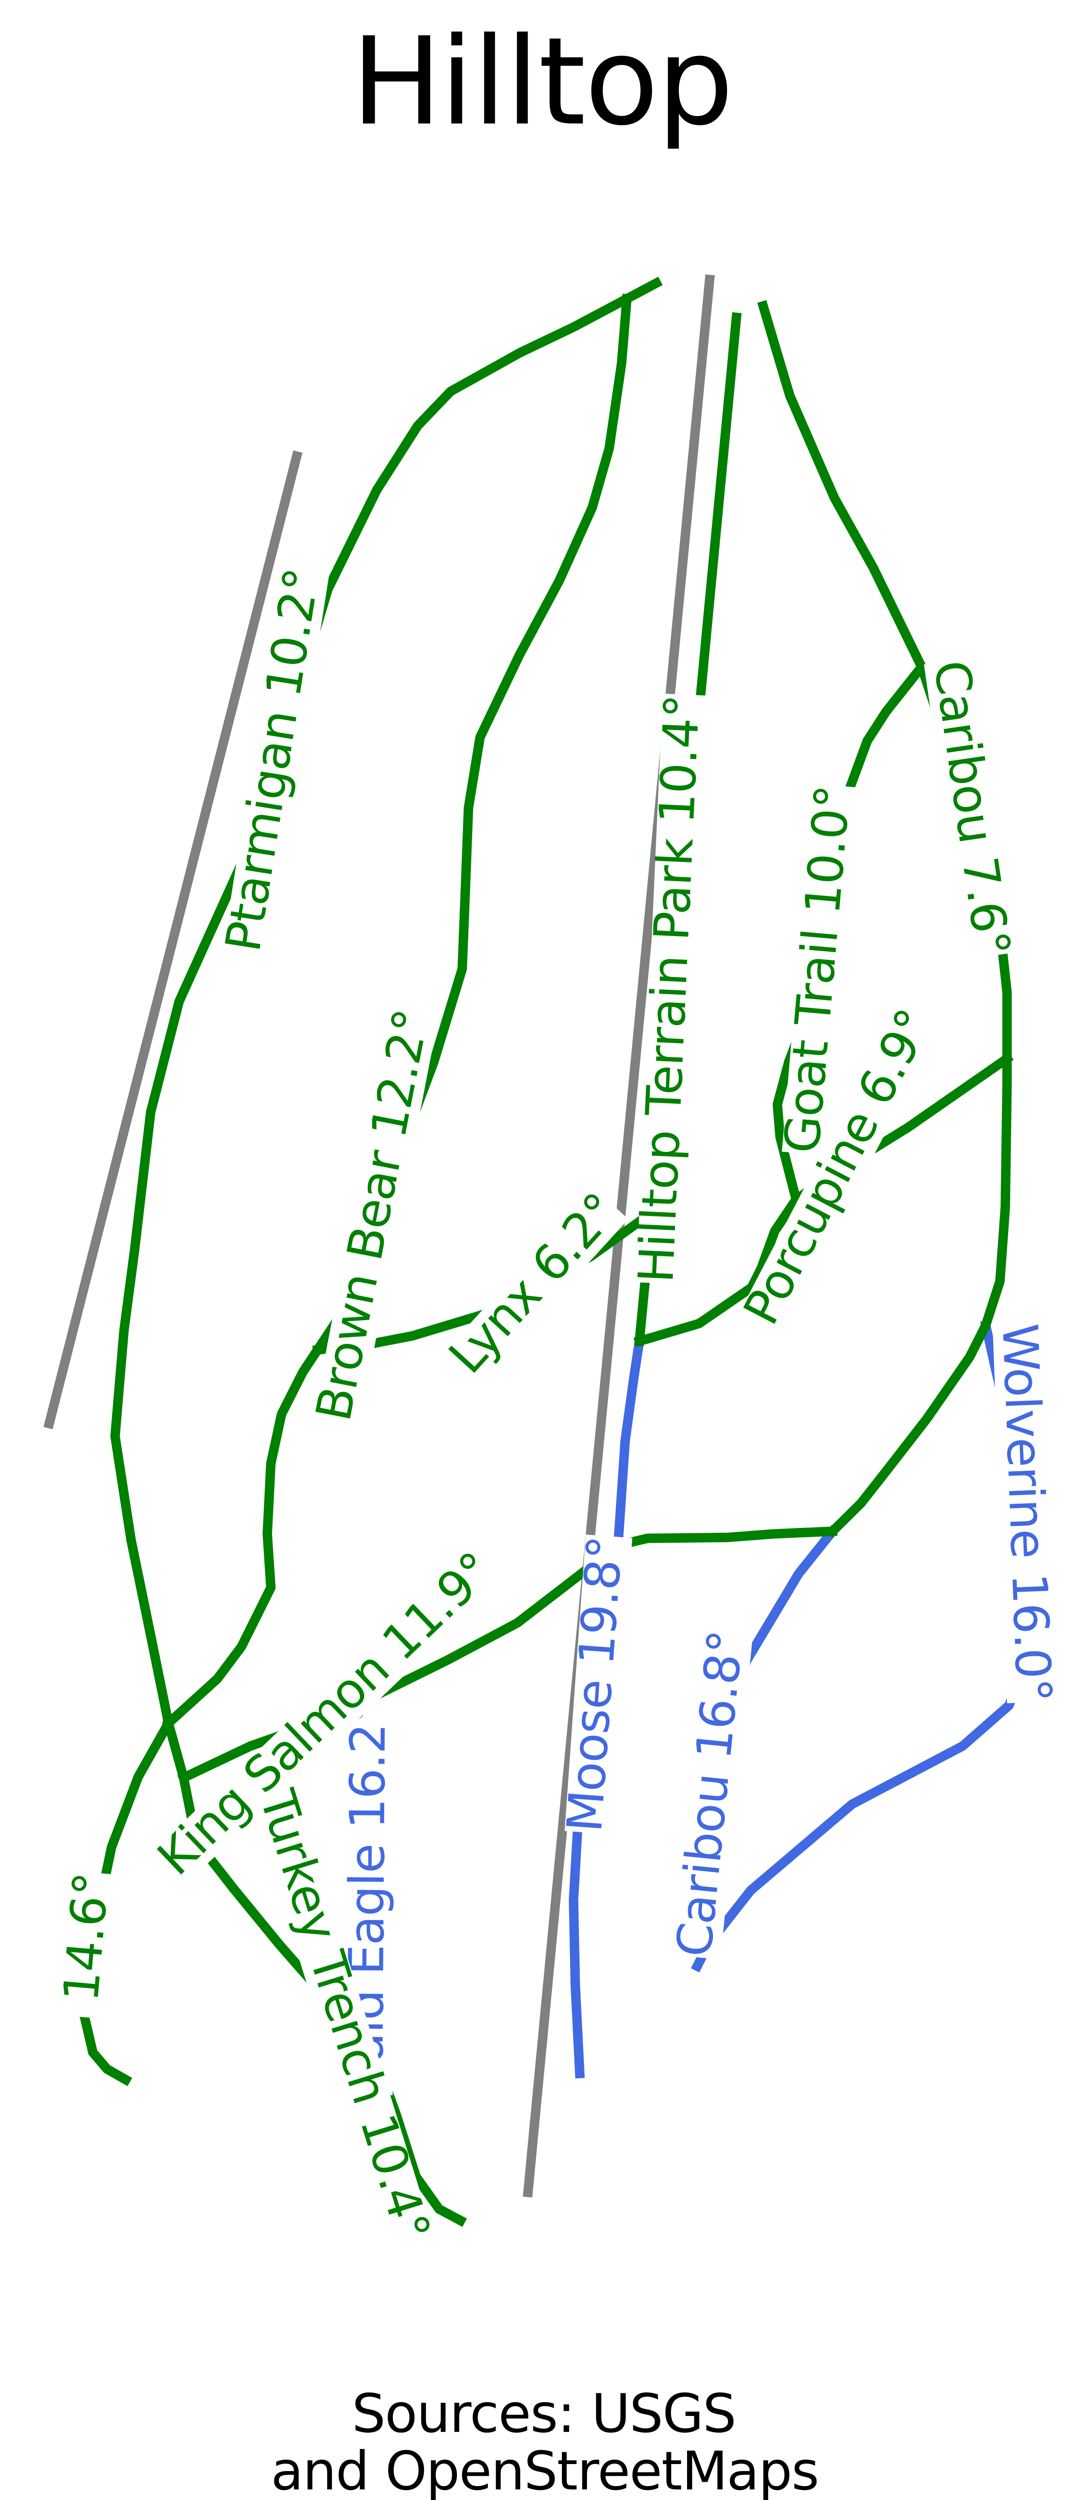 <?xml version="1.0" encoding="utf-8" standalone="no"?>
<!DOCTYPE svg PUBLIC "-//W3C//DTD SVG 1.1//EN"
  "http://www.w3.org/Graphics/SVG/1.1/DTD/svg11.dtd">
<svg xmlns:xlink="http://www.w3.org/1999/xlink" width="45.851pt" height="105.81pt" viewBox="0 0 45.851 105.81" xmlns="http://www.w3.org/2000/svg" version="1.1">
 <defs>
  <style type="text/css">*{stroke-linejoin: round; stroke-linecap: butt}</style>
 </defs>
 <g id="figure_1">
  <g id="patch_1">
   <path d="M 0 105.81 
L 45.851 105.81 
L 45.851 0 
L 0 0 
z
" style="fill: #ffffff"/>
  </g>
  <g id="axes_1">
   <g id="line2d_1">
    <path d="M 22.354 92.786 
L 22.474 91.521 
L 22.594 90.256 
L 22.714 88.991 
L 22.834 87.727 
L 22.955 86.462 
L 23.075 85.197 
L 23.195 83.932 
L 23.315 82.667 
L 23.435 81.402 
L 23.555 80.137 
L 23.675 78.872 
L 23.796 77.607 
L 23.916 76.343 
L 24.036 75.078 
L 24.156 73.813 
L 24.276 72.548 
L 24.396 71.283 
L 24.516 70.018 
L 24.637 68.753 
L 24.757 67.488 
L 24.877 66.223 
L 24.997 64.959 
L 25.117 63.694 
L 25.237 62.429 
L 25.357 61.164 
L 25.477 59.899 
L 25.598 58.634 
L 25.718 57.369 
L 25.838 56.104 
L 25.958 54.839 
L 26.078 53.574 
L 26.198 52.31 
L 26.318 51.045 
L 26.439 49.78 
L 26.559 48.515 
L 26.679 47.25 
L 26.799 45.985 
L 26.919 44.72 
L 27.039 43.455 
L 27.159 42.19 
L 27.28 40.926 
L 27.4 39.661 
L 27.52 38.396 
L 27.64 37.131 
L 27.76 35.866 
L 27.88 34.601 
L 28 33.336 
L 28.121 32.071 
L 28.241 30.806 
L 28.361 29.541 
L 28.481 28.277 
L 28.601 27.012 
L 28.721 25.747 
L 28.841 24.482 
L 28.961 23.217 
L 29.082 21.952 
L 29.202 20.687 
L 29.322 19.422 
L 29.442 18.157 
L 29.562 16.893 
L 29.682 15.628 
L 29.802 14.363 
L 29.923 13.098 
L 30.043 11.833 
" clip-path="url(#p9dd6f42d71)" style="fill: none; stroke: #808080; stroke-width: 0.4; stroke-linecap: square"/>
   </g>
   <g id="line2d_2">
    <path d="M 2.084 60.247 
L 2.411 58.968 
L 2.739 57.688 
L 3.066 56.409 
L 3.394 55.129 
L 3.721 53.85 
L 4.049 52.57 
L 4.376 51.291 
L 4.704 50.011 
L 5.031 48.732 
L 5.358 47.453 
L 5.686 46.173 
L 6.013 44.894 
L 6.341 43.614 
L 6.668 42.335 
L 6.996 41.055 
L 7.323 39.776 
L 7.65 38.496 
L 7.978 37.217 
L 8.305 35.938 
L 8.633 34.658 
L 8.96 33.379 
L 9.288 32.099 
L 9.615 30.82 
L 9.942 29.54 
L 10.27 28.261 
L 10.597 26.981 
L 10.925 25.702 
L 11.252 24.422 
L 11.58 23.143 
L 11.907 21.864 
L 12.234 20.584 
L 12.562 19.305 
" clip-path="url(#p9dd6f42d71)" style="fill: none; stroke: #808080; stroke-width: 0.4; stroke-linecap: square"/>
   </g>
   <g id="line2d_3">
    <path d="M 27.07 56.76 
L 26.843 58.25 
L 26.655 59.61 
L 26.468 60.97 
L 26.392 62.078 
L 26.316 63.187 
L 26.241 64.295 
L 26.165 65.403 
L 25.958 66.875 
L 25.751 68.347 
L 25.544 69.818 
L 25.337 71.29 
L 25.129 72.594 
L 24.922 73.897 
L 24.714 75.201 
L 24.507 76.505 
L 24.45 77.483 
L 24.394 78.461 
L 24.338 79.439 
L 24.281 80.416 
L 24.319 82.223 
L 24.357 84.03 
L 24.451 85.893 
L 24.545 87.755 
" clip-path="url(#p9dd6f42d71)" style="fill: none; stroke: #4169e1; stroke-width: 0.4; stroke-linecap: square"/>
   </g>
   <g id="line2d_4">
    <path d="M 35.248 64.808 
L 34.533 65.701 
L 33.817 66.595 
L 33.271 67.508 
L 32.724 68.421 
L 32.177 69.334 
L 31.631 70.247 
L 31.178 71.327 
L 30.725 72.407 
L 30.519 73.655 
L 30.312 74.903 
L 30.208 75.927 
L 30.105 76.952 
L 30.001 77.977 
L 29.897 79.001 
L 29.501 80.659 
L 29.105 82.316 
" clip-path="url(#p9dd6f42d71)" style="fill: none; stroke: #4169e1; stroke-width: 0.4; stroke-linecap: square"/>
   </g>
   <g id="line2d_5">
    <path d="M 15.036 72.131 
L 15.287 73.163 
L 15.537 74.195 
L 15.613 75.462 
L 15.689 76.729 
L 15.689 78.517 
L 15.689 80.305 
L 15.67 81.31 
L 15.651 82.316 
L 15.632 83.322 
L 15.613 84.328 
L 15.109 86.143 
" clip-path="url(#p9dd6f42d71)" style="fill: none; stroke: #4169e1; stroke-width: 0.4; stroke-linecap: square"/>
   </g>
   <g id="line2d_6">
    <path d="M 41.732 56.09 
L 42.014 57.338 
L 42.297 58.586 
L 42.58 59.834 
L 42.863 61.082 
L 43.088 62.553 
L 43.315 64.025 
L 43.541 65.496 
L 43.767 66.968 
L 43.654 68.607 
L 43.541 70.247 
L 43.126 71.215 
L 42.711 72.183 
L 41.732 73.04 
L 40.752 73.897 
L 39.583 74.512 
L 38.415 75.127 
L 37.246 75.741 
L 36.078 76.356 
L 35.004 77.268 
L 33.929 78.181 
L 32.855 79.094 
L 31.781 80.007 
L 30.876 81.162 
L 29.971 82.316 
L 29.52 83.211 
" clip-path="url(#p9dd6f42d71)" style="fill: none; stroke: #4169e1; stroke-width: 0.4; stroke-linecap: square"/>
   </g>
   <g id="line2d_7">
    <path d="M 7.132 72.929 
L 6.492 74.065 
L 5.851 75.201 
L 5.286 76.691 
L 4.72 78.182 
L 4.476 79.355 
L 4.231 80.528 
L 3.778 82.316 
L 3.628 83.62 
L 3.477 84.924 
L 3.704 85.893 
L 3.93 86.862 
L 4.533 87.569 
L 5.324 88.017 
" clip-path="url(#p9dd6f42d71)" style="fill: none; stroke: #008000; stroke-width: 0.4; stroke-linecap: square"/>
   </g>
   <g id="line2d_8">
    <path d="M 26.539 12.644 
L 26.428 14.008 
L 26.316 15.371 
L 26.053 17.178 
L 25.789 18.985 
L 25.431 20.232 
L 25.073 21.48 
L 24.376 23.027 
L 23.679 24.573 
L 22.83 26.156 
L 21.981 27.74 
L 21.152 29.472 
L 20.323 31.204 
L 20.079 32.694 
L 19.834 34.184 
L 19.777 35.675 
L 19.721 37.165 
L 19.645 39.083 
L 19.569 41.002 
L 19.268 41.989 
L 18.967 42.976 
L 18.665 43.963 
L 18.364 44.951 
L 17.893 46.208 
L 17.422 47.465 
L 16.95 48.723 
L 16.479 49.98 
L 15.923 51.461 
L 15.368 52.942 
L 14.812 54.423 
L 14.256 55.904 
L 13.443 57.131 
L 12.824 58.064 
L 12.371 58.958 
L 11.918 59.853 
L 11.693 60.896 
L 11.467 61.939 
L 11.392 63.429 
L 11.316 64.919 
L 11.392 66.055 
L 11.467 67.192 
L 10.845 68.44 
L 10.223 69.688 
L 9.205 71.047 
L 8.169 71.988 
L 7.132 72.929 
" clip-path="url(#p9dd6f42d71)" style="fill: none; stroke: #008000; stroke-width: 0.4; stroke-linecap: square"/>
   </g>
   <g id="line2d_9">
    <path d="M 35.248 64.808 
L 33.986 64.863 
L 32.724 64.919 
L 30.801 65.068 
L 29.105 65.087 
L 27.409 65.105 
L 26.165 65.403 
L 25.1 66.223 
L 24.036 67.043 
L 22.971 67.862 
L 21.907 68.682 
L 20.437 69.464 
L 18.967 70.247 
L 17.534 70.954 
L 16.102 71.662 
L 15.036 72.131 
L 13.873 72.641 
L 12.71 73.152 
L 11.655 73.525 
L 10.6 73.897 
L 9.186 74.568 
L 7.773 75.238 
" clip-path="url(#p9dd6f42d71)" style="fill: none; stroke: #008000; stroke-width: 0.4; stroke-linecap: square"/>
   </g>
   <g id="line2d_10">
    <path d="M 7.132 72.929 
L 7.453 74.084 
L 7.773 75.238 
L 8.15 77.138 
L 8.754 78.479 
L 9.921 79.97 
L 10.883 81.143 
L 11.844 82.316 
L 12.824 83.434 
L 13.804 84.552 
L 14.456 85.347 
L 15.109 86.143 
L 15.914 87.122 
L 16.347 88.315 
L 16.78 89.507 
L 17.195 90.811 
L 17.61 92.115 
L 18.59 93.493 
L 19.495 93.977 
" clip-path="url(#p9dd6f42d71)" style="fill: none; stroke: #008000; stroke-width: 0.4; stroke-linecap: square"/>
   </g>
   <g id="line2d_11">
    <path d="M 31.178 13.434 
L 31.066 14.618 
L 30.954 15.802 
L 30.841 16.986 
L 30.729 18.171 
L 30.617 19.355 
L 30.504 20.539 
L 30.392 21.724 
L 30.28 22.908 
L 30.168 24.092 
L 30.055 25.276 
L 29.943 26.461 
L 29.831 27.645 
L 29.719 28.829 
L 29.606 30.014 
L 29.494 31.198 
L 29.382 32.382 
L 29.27 33.566 
L 29.157 34.751 
L 29.045 35.935 
L 28.933 37.119 
L 28.821 38.304 
L 28.708 39.488 
L 28.596 40.672 
L 28.484 41.856 
L 28.371 43.041 
L 28.259 44.225 
L 28.147 45.409 
L 28.035 46.594 
L 27.922 47.778 
L 27.81 48.962 
L 27.698 50.146 
L 27.586 51.331 
L 27.457 52.688 
L 27.328 54.045 
L 27.199 55.403 
L 27.07 56.76 
" clip-path="url(#p9dd6f42d71)" style="fill: none; stroke: #008000; stroke-width: 0.4; stroke-linecap: square"/>
   </g>
   <g id="line2d_12">
    <path d="M 27.786 11.981 
L 26.539 12.644 
L 25.41 13.244 
L 24.281 13.843 
L 23.15 14.384 
L 22.019 14.924 
L 20.55 15.743 
L 19.08 16.563 
L 18.383 17.289 
L 17.686 18.016 
L 16.819 19.376 
L 15.952 20.735 
L 15.434 21.788 
L 14.916 22.84 
L 14.397 23.893 
L 13.879 24.945 
L 13.436 26.435 
L 12.993 27.925 
L 12.55 29.416 
L 12.108 30.906 
L 11.693 32.191 
L 11.279 33.476 
L 10.864 34.762 
L 10.45 36.047 
L 9.734 37.63 
L 9.017 39.214 
L 8.301 40.797 
L 7.585 42.38 
L 7.283 43.554 
L 6.982 44.727 
L 6.68 45.901 
L 6.378 47.074 
L 6.209 48.527 
L 6.039 49.98 
L 5.87 51.433 
L 5.7 52.886 
L 5.474 54.6 
L 5.249 56.314 
L 5.154 57.431 
L 5.06 58.549 
L 4.966 59.666 
L 4.872 60.784 
L 5.041 61.883 
L 5.211 62.982 
L 5.38 64.081 
L 5.55 65.18 
L 5.814 66.465 
L 6.078 67.75 
L 6.342 69.036 
L 6.605 70.321 
L 6.869 71.625 
L 7.132 72.929 
" clip-path="url(#p9dd6f42d71)" style="fill: none; stroke: #008000; stroke-width: 0.4; stroke-linecap: square"/>
   </g>
   <g id="line2d_13">
    <path d="M 39.018 28.224 
L 38.264 29.174 
L 37.51 30.124 
L 36.718 31.353 
L 36.078 33.085 
L 35.437 34.818 
L 35.381 35.991 
L 35.324 37.165 
L 35.249 38.394 
L 35.174 39.623 
L 34.759 41.039 
L 34.344 42.455 
L 33.873 43.684 
L 33.402 44.914 
L 32.912 46.739 
L 33.025 48.117 
L 33.364 49.44 
L 33.704 50.763 
" clip-path="url(#p9dd6f42d71)" style="fill: none; stroke: #008000; stroke-width: 0.4; stroke-linecap: square"/>
   </g>
   <g id="line2d_14">
    <path d="M 32.309 12.95 
L 32.592 13.9 
L 32.875 14.85 
L 33.157 15.8 
L 33.44 16.75 
L 33.911 17.83 
L 34.382 18.91 
L 34.853 19.99 
L 35.324 21.071 
L 36.153 22.561 
L 36.982 24.051 
L 37.491 25.094 
L 38 26.138 
L 38.509 27.181 
L 39.018 28.224 
L 39.414 29.416 
L 39.809 30.608 
L 40.205 31.8 
L 40.6 32.992 
L 40.996 34.221 
L 41.392 35.451 
L 41.788 36.68 
L 42.184 37.909 
L 42.297 38.934 
L 42.41 39.958 
L 42.523 40.983 
L 42.635 42.007 
L 42.635 43.405 
L 42.635 44.802 
L 42.635 45.882 
L 42.617 47.186 
L 42.598 48.49 
L 42.58 49.794 
L 42.561 51.098 
L 42.448 52.663 
L 42.334 54.227 
L 42.033 55.159 
L 41.732 56.09 
L 41.053 57.431 
L 40.148 58.735 
L 39.244 60.039 
L 38.377 61.156 
L 37.51 62.274 
L 36.455 63.615 
L 35.248 64.808 
" clip-path="url(#p9dd6f42d71)" style="fill: none; stroke: #008000; stroke-width: 0.4; stroke-linecap: square"/>
   </g>
   <g id="line2d_15">
    <path d="M 42.635 44.802 
L 41.59 45.528 
L 40.544 46.255 
L 39.498 46.981 
L 38.452 47.708 
L 37.133 48.527 
L 35.587 49.458 
L 34.645 50.111 
L 33.704 50.763 
L 32.798 52.104 
L 32.233 53.668 
L 31.819 54.488 
L 30.707 55.251 
L 29.596 56.015 
L 28.653 56.294 
L 27.711 56.574 
L 27.07 56.76 
" clip-path="url(#p9dd6f42d71)" style="fill: none; stroke: #008000; stroke-width: 0.4; stroke-linecap: square"/>
   </g>
   <g id="line2d_16">
    <path d="M 27.586 51.331 
L 26.291 52.257 
L 24.997 53.184 
L 23.847 53.799 
L 22.698 54.413 
L 21.624 55.009 
L 20.55 55.605 
L 19.005 56.071 
L 17.459 56.537 
L 15.725 56.872 
L 14.584 57.001 
L 13.443 57.131 
" clip-path="url(#p9dd6f42d71)" style="fill: none; stroke: #008000; stroke-width: 0.4; stroke-linecap: square"/>
   </g>
   <g id="text_1">
    <g id="patch_2">
     <path d="M 25.875 77.631 
L 26.769 65.089 
L 24.798 64.948 
L 23.904 77.491 
z
" style="fill: #ffffff"/>
    </g>
    <!-- Moose 19.8° -->
    <g style="fill: #4169e1" transform="translate(25.442 77.58) rotate(-85.924) scale(0.02 -0.02)">
     <defs>
      <path id="DejaVuSans-4d" d="M 628 4666 
L 1569 4666 
L 2759 1491 
L 3956 4666 
L 4897 4666 
L 4897 0 
L 4281 0 
L 4281 4097 
L 3078 897 
L 2444 897 
L 1241 4097 
L 1241 0 
L 628 0 
L 628 4666 
z
" transform="scale(0.016)"/>
      <path id="DejaVuSans-6f" d="M 1959 3097 
Q 1497 3097 1228 2736 
Q 959 2375 959 1747 
Q 959 1119 1226 758 
Q 1494 397 1959 397 
Q 2419 397 2687 759 
Q 2956 1122 2956 1747 
Q 2956 2369 2687 2733 
Q 2419 3097 1959 3097 
z
M 1959 3584 
Q 2709 3584 3137 3096 
Q 3566 2609 3566 1747 
Q 3566 888 3137 398 
Q 2709 -91 1959 -91 
Q 1206 -91 779 398 
Q 353 888 353 1747 
Q 353 2609 779 3096 
Q 1206 3584 1959 3584 
z
" transform="scale(0.016)"/>
      <path id="DejaVuSans-73" d="M 2834 3397 
L 2834 2853 
Q 2591 2978 2328 3040 
Q 2066 3103 1784 3103 
Q 1356 3103 1142 2972 
Q 928 2841 928 2578 
Q 928 2378 1081 2264 
Q 1234 2150 1697 2047 
L 1894 2003 
Q 2506 1872 2764 1633 
Q 3022 1394 3022 966 
Q 3022 478 2636 193 
Q 2250 -91 1575 -91 
Q 1294 -91 989 -36 
Q 684 19 347 128 
L 347 722 
Q 666 556 975 473 
Q 1284 391 1588 391 
Q 1994 391 2212 530 
Q 2431 669 2431 922 
Q 2431 1156 2273 1281 
Q 2116 1406 1581 1522 
L 1381 1569 
Q 847 1681 609 1914 
Q 372 2147 372 2553 
Q 372 3047 722 3315 
Q 1072 3584 1716 3584 
Q 2034 3584 2315 3537 
Q 2597 3491 2834 3397 
z
" transform="scale(0.016)"/>
      <path id="DejaVuSans-65" d="M 3597 1894 
L 3597 1613 
L 953 1613 
Q 991 1019 1311 708 
Q 1631 397 2203 397 
Q 2534 397 2845 478 
Q 3156 559 3463 722 
L 3463 178 
Q 3153 47 2828 -22 
Q 2503 -91 2169 -91 
Q 1331 -91 842 396 
Q 353 884 353 1716 
Q 353 2575 817 3079 
Q 1281 3584 2069 3584 
Q 2775 3584 3186 3129 
Q 3597 2675 3597 1894 
z
M 3022 2063 
Q 3016 2534 2758 2815 
Q 2500 3097 2075 3097 
Q 1594 3097 1305 2825 
Q 1016 2553 972 2059 
L 3022 2063 
z
" transform="scale(0.016)"/>
      <path id="DejaVuSans-20" transform="scale(0.016)"/>
      <path id="DejaVuSans-31" d="M 794 531 
L 1825 531 
L 1825 4091 
L 703 3866 
L 703 4441 
L 1819 4666 
L 2450 4666 
L 2450 531 
L 3481 531 
L 3481 0 
L 794 0 
L 794 531 
z
" transform="scale(0.016)"/>
      <path id="DejaVuSans-39" d="M 703 97 
L 703 672 
Q 941 559 1184 500 
Q 1428 441 1663 441 
Q 2288 441 2617 861 
Q 2947 1281 2994 2138 
Q 2813 1869 2534 1725 
Q 2256 1581 1919 1581 
Q 1219 1581 811 2004 
Q 403 2428 403 3163 
Q 403 3881 828 4315 
Q 1253 4750 1959 4750 
Q 2769 4750 3195 4129 
Q 3622 3509 3622 2328 
Q 3622 1225 3098 567 
Q 2575 -91 1691 -91 
Q 1453 -91 1209 -44 
Q 966 3 703 97 
z
M 1959 2075 
Q 2384 2075 2632 2365 
Q 2881 2656 2881 3163 
Q 2881 3666 2632 3958 
Q 2384 4250 1959 4250 
Q 1534 4250 1286 3958 
Q 1038 3666 1038 3163 
Q 1038 2656 1286 2365 
Q 1534 2075 1959 2075 
z
" transform="scale(0.016)"/>
      <path id="DejaVuSans-2e" d="M 684 794 
L 1344 794 
L 1344 0 
L 684 0 
L 684 794 
z
" transform="scale(0.016)"/>
      <path id="DejaVuSans-38" d="M 2034 2216 
Q 1584 2216 1326 1975 
Q 1069 1734 1069 1313 
Q 1069 891 1326 650 
Q 1584 409 2034 409 
Q 2484 409 2743 651 
Q 3003 894 3003 1313 
Q 3003 1734 2745 1975 
Q 2488 2216 2034 2216 
z
M 1403 2484 
Q 997 2584 770 2862 
Q 544 3141 544 3541 
Q 544 4100 942 4425 
Q 1341 4750 2034 4750 
Q 2731 4750 3128 4425 
Q 3525 4100 3525 3541 
Q 3525 3141 3298 2862 
Q 3072 2584 2669 2484 
Q 3125 2378 3379 2068 
Q 3634 1759 3634 1313 
Q 3634 634 3220 271 
Q 2806 -91 2034 -91 
Q 1263 -91 848 271 
Q 434 634 434 1313 
Q 434 1759 690 2068 
Q 947 2378 1403 2484 
z
M 1172 3481 
Q 1172 3119 1398 2916 
Q 1625 2713 2034 2713 
Q 2441 2713 2670 2916 
Q 2900 3119 2900 3481 
Q 2900 3844 2670 4047 
Q 2441 4250 2034 4250 
Q 1625 4250 1398 4047 
Q 1172 3844 1172 3481 
z
" transform="scale(0.016)"/>
      <path id="DejaVuSans-b0" d="M 1600 4347 
Q 1350 4347 1178 4173 
Q 1006 4000 1006 3750 
Q 1006 3503 1178 3333 
Q 1350 3163 1600 3163 
Q 1850 3163 2022 3333 
Q 2194 3503 2194 3750 
Q 2194 3997 2020 4172 
Q 1847 4347 1600 4347 
z
M 1600 4750 
Q 1800 4750 1984 4673 
Q 2169 4597 2303 4453 
Q 2447 4313 2519 4134 
Q 2591 3956 2591 3750 
Q 2591 3338 2302 3052 
Q 2013 2766 1594 2766 
Q 1172 2766 890 3047 
Q 609 3328 609 3750 
Q 609 4169 896 4459 
Q 1184 4750 1600 4750 
z
" transform="scale(0.016)"/>
     </defs>
     <use xlink:href="#DejaVuSans-4d"/>
     <use xlink:href="#DejaVuSans-6f" x="86.279"/>
     <use xlink:href="#DejaVuSans-6f" x="147.461"/>
     <use xlink:href="#DejaVuSans-73" x="208.643"/>
     <use xlink:href="#DejaVuSans-65" x="260.742"/>
     <use xlink:href="#DejaVuSans-20" x="322.266"/>
     <use xlink:href="#DejaVuSans-31" x="354.053"/>
     <use xlink:href="#DejaVuSans-39" x="417.676"/>
     <use xlink:href="#DejaVuSans-2e" x="481.299"/>
     <use xlink:href="#DejaVuSans-38" x="513.086"/>
     <use xlink:href="#DejaVuSans-b0" x="576.709"/>
    </g>
   </g>
   <g id="text_2">
    <g id="patch_3">
     <path d="M 30.501 82.936 
L 31.881 69.115 
L 29.915 68.919 
L 28.536 82.74 
z
" style="fill: #ffffff"/>
    </g>
    <!-- Caribou 16.8° -->
    <g style="fill: #4169e1" transform="translate(30.07 82.873) rotate(-84.299) scale(0.02 -0.02)">
     <defs>
      <path id="DejaVuSans-43" d="M 4122 4306 
L 4122 3641 
Q 3803 3938 3442 4084 
Q 3081 4231 2675 4231 
Q 1875 4231 1450 3742 
Q 1025 3253 1025 2328 
Q 1025 1406 1450 917 
Q 1875 428 2675 428 
Q 3081 428 3442 575 
Q 3803 722 4122 1019 
L 4122 359 
Q 3791 134 3420 21 
Q 3050 -91 2638 -91 
Q 1578 -91 968 557 
Q 359 1206 359 2328 
Q 359 3453 968 4101 
Q 1578 4750 2638 4750 
Q 3056 4750 3426 4639 
Q 3797 4528 4122 4306 
z
" transform="scale(0.016)"/>
      <path id="DejaVuSans-61" d="M 2194 1759 
Q 1497 1759 1228 1600 
Q 959 1441 959 1056 
Q 959 750 1161 570 
Q 1363 391 1709 391 
Q 2188 391 2477 730 
Q 2766 1069 2766 1631 
L 2766 1759 
L 2194 1759 
z
M 3341 1997 
L 3341 0 
L 2766 0 
L 2766 531 
Q 2569 213 2275 61 
Q 1981 -91 1556 -91 
Q 1019 -91 701 211 
Q 384 513 384 1019 
Q 384 1609 779 1909 
Q 1175 2209 1959 2209 
L 2766 2209 
L 2766 2266 
Q 2766 2663 2505 2880 
Q 2244 3097 1772 3097 
Q 1472 3097 1187 3025 
Q 903 2953 641 2809 
L 641 3341 
Q 956 3463 1253 3523 
Q 1550 3584 1831 3584 
Q 2591 3584 2966 3190 
Q 3341 2797 3341 1997 
z
" transform="scale(0.016)"/>
      <path id="DejaVuSans-72" d="M 2631 2963 
Q 2534 3019 2420 3045 
Q 2306 3072 2169 3072 
Q 1681 3072 1420 2755 
Q 1159 2438 1159 1844 
L 1159 0 
L 581 0 
L 581 3500 
L 1159 3500 
L 1159 2956 
Q 1341 3275 1631 3429 
Q 1922 3584 2338 3584 
Q 2397 3584 2469 3576 
Q 2541 3569 2628 3553 
L 2631 2963 
z
" transform="scale(0.016)"/>
      <path id="DejaVuSans-69" d="M 603 3500 
L 1178 3500 
L 1178 0 
L 603 0 
L 603 3500 
z
M 603 4863 
L 1178 4863 
L 1178 4134 
L 603 4134 
L 603 4863 
z
" transform="scale(0.016)"/>
      <path id="DejaVuSans-62" d="M 3116 1747 
Q 3116 2381 2855 2742 
Q 2594 3103 2138 3103 
Q 1681 3103 1420 2742 
Q 1159 2381 1159 1747 
Q 1159 1113 1420 752 
Q 1681 391 2138 391 
Q 2594 391 2855 752 
Q 3116 1113 3116 1747 
z
M 1159 2969 
Q 1341 3281 1617 3432 
Q 1894 3584 2278 3584 
Q 2916 3584 3314 3078 
Q 3713 2572 3713 1747 
Q 3713 922 3314 415 
Q 2916 -91 2278 -91 
Q 1894 -91 1617 61 
Q 1341 213 1159 525 
L 1159 0 
L 581 0 
L 581 4863 
L 1159 4863 
L 1159 2969 
z
" transform="scale(0.016)"/>
      <path id="DejaVuSans-75" d="M 544 1381 
L 544 3500 
L 1119 3500 
L 1119 1403 
Q 1119 906 1312 657 
Q 1506 409 1894 409 
Q 2359 409 2629 706 
Q 2900 1003 2900 1516 
L 2900 3500 
L 3475 3500 
L 3475 0 
L 2900 0 
L 2900 538 
Q 2691 219 2414 64 
Q 2138 -91 1772 -91 
Q 1169 -91 856 284 
Q 544 659 544 1381 
z
M 1991 3584 
L 1991 3584 
z
" transform="scale(0.016)"/>
      <path id="DejaVuSans-36" d="M 2113 2584 
Q 1688 2584 1439 2293 
Q 1191 2003 1191 1497 
Q 1191 994 1439 701 
Q 1688 409 2113 409 
Q 2538 409 2786 701 
Q 3034 994 3034 1497 
Q 3034 2003 2786 2293 
Q 2538 2584 2113 2584 
z
M 3366 4563 
L 3366 3988 
Q 3128 4100 2886 4159 
Q 2644 4219 2406 4219 
Q 1781 4219 1451 3797 
Q 1122 3375 1075 2522 
Q 1259 2794 1537 2939 
Q 1816 3084 2150 3084 
Q 2853 3084 3261 2657 
Q 3669 2231 3669 1497 
Q 3669 778 3244 343 
Q 2819 -91 2113 -91 
Q 1303 -91 875 529 
Q 447 1150 447 2328 
Q 447 3434 972 4092 
Q 1497 4750 2381 4750 
Q 2619 4750 2861 4703 
Q 3103 4656 3366 4563 
z
" transform="scale(0.016)"/>
     </defs>
     <use xlink:href="#DejaVuSans-43"/>
     <use xlink:href="#DejaVuSans-61" x="69.824"/>
     <use xlink:href="#DejaVuSans-72" x="131.104"/>
     <use xlink:href="#DejaVuSans-69" x="172.217"/>
     <use xlink:href="#DejaVuSans-62" x="200"/>
     <use xlink:href="#DejaVuSans-6f" x="263.477"/>
     <use xlink:href="#DejaVuSans-75" x="324.658"/>
     <use xlink:href="#DejaVuSans-20" x="388.037"/>
     <use xlink:href="#DejaVuSans-31" x="419.824"/>
     <use xlink:href="#DejaVuSans-36" x="483.447"/>
     <use xlink:href="#DejaVuSans-2e" x="547.07"/>
     <use xlink:href="#DejaVuSans-38" x="578.857"/>
     <use xlink:href="#DejaVuSans-b0" x="642.48"/>
    </g>
   </g>
   <g id="text_3">
    <g id="patch_4">
     <path d="M 16.622 88.677 
L 16.731 71.945 
L 14.755 71.932 
L 14.646 88.664 
z
" style="fill: #ffffff"/>
    </g>
    <!-- Bald Eagle 16.2° -->
    <g style="fill: #4169e1" transform="translate(16.186 88.654) rotate(-89.626) scale(0.02 -0.02)">
     <defs>
      <path id="DejaVuSans-42" d="M 1259 2228 
L 1259 519 
L 2272 519 
Q 2781 519 3026 730 
Q 3272 941 3272 1375 
Q 3272 1813 3026 2020 
Q 2781 2228 2272 2228 
L 1259 2228 
z
M 1259 4147 
L 1259 2741 
L 2194 2741 
Q 2656 2741 2882 2914 
Q 3109 3088 3109 3444 
Q 3109 3797 2882 3972 
Q 2656 4147 2194 4147 
L 1259 4147 
z
M 628 4666 
L 2241 4666 
Q 2963 4666 3353 4366 
Q 3744 4066 3744 3513 
Q 3744 3084 3544 2831 
Q 3344 2578 2956 2516 
Q 3422 2416 3680 2098 
Q 3938 1781 3938 1306 
Q 3938 681 3513 340 
Q 3088 0 2303 0 
L 628 0 
L 628 4666 
z
" transform="scale(0.016)"/>
      <path id="DejaVuSans-6c" d="M 603 4863 
L 1178 4863 
L 1178 0 
L 603 0 
L 603 4863 
z
" transform="scale(0.016)"/>
      <path id="DejaVuSans-64" d="M 2906 2969 
L 2906 4863 
L 3481 4863 
L 3481 0 
L 2906 0 
L 2906 525 
Q 2725 213 2448 61 
Q 2172 -91 1784 -91 
Q 1150 -91 751 415 
Q 353 922 353 1747 
Q 353 2572 751 3078 
Q 1150 3584 1784 3584 
Q 2172 3584 2448 3432 
Q 2725 3281 2906 2969 
z
M 947 1747 
Q 947 1113 1208 752 
Q 1469 391 1925 391 
Q 2381 391 2643 752 
Q 2906 1113 2906 1747 
Q 2906 2381 2643 2742 
Q 2381 3103 1925 3103 
Q 1469 3103 1208 2742 
Q 947 2381 947 1747 
z
" transform="scale(0.016)"/>
      <path id="DejaVuSans-45" d="M 628 4666 
L 3578 4666 
L 3578 4134 
L 1259 4134 
L 1259 2753 
L 3481 2753 
L 3481 2222 
L 1259 2222 
L 1259 531 
L 3634 531 
L 3634 0 
L 628 0 
L 628 4666 
z
" transform="scale(0.016)"/>
      <path id="DejaVuSans-67" d="M 2906 1791 
Q 2906 2416 2648 2759 
Q 2391 3103 1925 3103 
Q 1463 3103 1205 2759 
Q 947 2416 947 1791 
Q 947 1169 1205 825 
Q 1463 481 1925 481 
Q 2391 481 2648 825 
Q 2906 1169 2906 1791 
z
M 3481 434 
Q 3481 -459 3084 -895 
Q 2688 -1331 1869 -1331 
Q 1566 -1331 1297 -1286 
Q 1028 -1241 775 -1147 
L 775 -588 
Q 1028 -725 1275 -790 
Q 1522 -856 1778 -856 
Q 2344 -856 2625 -561 
Q 2906 -266 2906 331 
L 2906 616 
Q 2728 306 2450 153 
Q 2172 0 1784 0 
Q 1141 0 747 490 
Q 353 981 353 1791 
Q 353 2603 747 3093 
Q 1141 3584 1784 3584 
Q 2172 3584 2450 3431 
Q 2728 3278 2906 2969 
L 2906 3500 
L 3481 3500 
L 3481 434 
z
" transform="scale(0.016)"/>
      <path id="DejaVuSans-32" d="M 1228 531 
L 3431 531 
L 3431 0 
L 469 0 
L 469 531 
Q 828 903 1448 1529 
Q 2069 2156 2228 2338 
Q 2531 2678 2651 2914 
Q 2772 3150 2772 3378 
Q 2772 3750 2511 3984 
Q 2250 4219 1831 4219 
Q 1534 4219 1204 4116 
Q 875 4013 500 3803 
L 500 4441 
Q 881 4594 1212 4672 
Q 1544 4750 1819 4750 
Q 2544 4750 2975 4387 
Q 3406 4025 3406 3419 
Q 3406 3131 3298 2873 
Q 3191 2616 2906 2266 
Q 2828 2175 2409 1742 
Q 1991 1309 1228 531 
z
" transform="scale(0.016)"/>
     </defs>
     <use xlink:href="#DejaVuSans-42"/>
     <use xlink:href="#DejaVuSans-61" x="68.604"/>
     <use xlink:href="#DejaVuSans-6c" x="129.883"/>
     <use xlink:href="#DejaVuSans-64" x="157.666"/>
     <use xlink:href="#DejaVuSans-20" x="221.143"/>
     <use xlink:href="#DejaVuSans-45" x="252.93"/>
     <use xlink:href="#DejaVuSans-61" x="316.113"/>
     <use xlink:href="#DejaVuSans-67" x="377.393"/>
     <use xlink:href="#DejaVuSans-6c" x="440.869"/>
     <use xlink:href="#DejaVuSans-65" x="468.652"/>
     <use xlink:href="#DejaVuSans-20" x="530.176"/>
     <use xlink:href="#DejaVuSans-31" x="561.963"/>
     <use xlink:href="#DejaVuSans-36" x="625.586"/>
     <use xlink:href="#DejaVuSans-2e" x="689.209"/>
     <use xlink:href="#DejaVuSans-32" x="720.996"/>
     <use xlink:href="#DejaVuSans-b0" x="784.619"/>
    </g>
   </g>
   <g id="text_4">
    <g id="patch_5">
     <path d="M 42.021 56.039 
L 42.634 72.086 
L 44.608 72.01 
L 43.995 55.964 
z
" style="fill: #ffffff"/>
    </g>
    <!-- Wolverine 16.0° -->
    <g style="fill: #4169e1" transform="translate(42.457 56.043) rotate(-272.189) scale(0.02 -0.02)">
     <defs>
      <path id="DejaVuSans-57" d="M 213 4666 
L 850 4666 
L 1831 722 
L 2809 4666 
L 3519 4666 
L 4500 722 
L 5478 4666 
L 6119 4666 
L 4947 0 
L 4153 0 
L 3169 4050 
L 2175 0 
L 1381 0 
L 213 4666 
z
" transform="scale(0.016)"/>
      <path id="DejaVuSans-76" d="M 191 3500 
L 800 3500 
L 1894 563 
L 2988 3500 
L 3597 3500 
L 2284 0 
L 1503 0 
L 191 3500 
z
" transform="scale(0.016)"/>
      <path id="DejaVuSans-6e" d="M 3513 2113 
L 3513 0 
L 2938 0 
L 2938 2094 
Q 2938 2591 2744 2837 
Q 2550 3084 2163 3084 
Q 1697 3084 1428 2787 
Q 1159 2491 1159 1978 
L 1159 0 
L 581 0 
L 581 3500 
L 1159 3500 
L 1159 2956 
Q 1366 3272 1645 3428 
Q 1925 3584 2291 3584 
Q 2894 3584 3203 3211 
Q 3513 2838 3513 2113 
z
" transform="scale(0.016)"/>
      <path id="DejaVuSans-30" d="M 2034 4250 
Q 1547 4250 1301 3770 
Q 1056 3291 1056 2328 
Q 1056 1369 1301 889 
Q 1547 409 2034 409 
Q 2525 409 2770 889 
Q 3016 1369 3016 2328 
Q 3016 3291 2770 3770 
Q 2525 4250 2034 4250 
z
M 2034 4750 
Q 2819 4750 3233 4129 
Q 3647 3509 3647 2328 
Q 3647 1150 3233 529 
Q 2819 -91 2034 -91 
Q 1250 -91 836 529 
Q 422 1150 422 2328 
Q 422 3509 836 4129 
Q 1250 4750 2034 4750 
z
" transform="scale(0.016)"/>
     </defs>
     <use xlink:href="#DejaVuSans-57"/>
     <use xlink:href="#DejaVuSans-6f" x="93.002"/>
     <use xlink:href="#DejaVuSans-6c" x="154.184"/>
     <use xlink:href="#DejaVuSans-76" x="181.967"/>
     <use xlink:href="#DejaVuSans-65" x="241.146"/>
     <use xlink:href="#DejaVuSans-72" x="302.67"/>
     <use xlink:href="#DejaVuSans-69" x="343.783"/>
     <use xlink:href="#DejaVuSans-6e" x="371.566"/>
     <use xlink:href="#DejaVuSans-65" x="434.945"/>
     <use xlink:href="#DejaVuSans-20" x="496.469"/>
     <use xlink:href="#DejaVuSans-31" x="528.256"/>
     <use xlink:href="#DejaVuSans-36" x="591.879"/>
     <use xlink:href="#DejaVuSans-2e" x="655.502"/>
     <use xlink:href="#DejaVuSans-30" x="687.289"/>
     <use xlink:href="#DejaVuSans-b0" x="750.912"/>
    </g>
   </g>
   <g id="text_5">
    <g id="patch_6">
     <path d="M 4.502 85.454 
L 5.024 79.347 
L 3.055 79.179 
L 2.533 85.285 
z
" style="fill: #ffffff"/>
    </g>
    <!--  14.6° -->
    <g style="fill: #008000" transform="translate(4.069 85.397) rotate(-85.111) scale(0.02 -0.02)">
     <defs>
      <path id="DejaVuSans-34" d="M 2419 4116 
L 825 1625 
L 2419 1625 
L 2419 4116 
z
M 2253 4666 
L 3047 4666 
L 3047 1625 
L 3713 1625 
L 3713 1100 
L 3047 1100 
L 3047 0 
L 2419 0 
L 2419 1100 
L 313 1100 
L 313 1709 
L 2253 4666 
z
" transform="scale(0.016)"/>
     </defs>
     <use xlink:href="#DejaVuSans-20"/>
     <use xlink:href="#DejaVuSans-31" x="31.787"/>
     <use xlink:href="#DejaVuSans-34" x="95.41"/>
     <use xlink:href="#DejaVuSans-2e" x="159.033"/>
     <use xlink:href="#DejaVuSans-36" x="190.82"/>
     <use xlink:href="#DejaVuSans-b0" x="254.443"/>
    </g>
   </g>
   <g id="text_6">
    <g id="patch_7">
     <path d="M 15.205 60.333 
L 18.581 42.966 
L 16.641 42.589 
L 13.266 59.956 
z
" style="fill: #ffffff"/>
    </g>
    <!-- Brown Bear 12.2° -->
    <g style="fill: #008000" transform="translate(14.781 60.23) rotate(-79) scale(0.02 -0.02)">
     <defs>
      <path id="DejaVuSans-77" d="M 269 3500 
L 844 3500 
L 1563 769 
L 2278 3500 
L 2956 3500 
L 3675 769 
L 4391 3500 
L 4966 3500 
L 4050 0 
L 3372 0 
L 2619 2869 
L 1863 0 
L 1184 0 
L 269 3500 
z
" transform="scale(0.016)"/>
     </defs>
     <use xlink:href="#DejaVuSans-42"/>
     <use xlink:href="#DejaVuSans-72" x="68.604"/>
     <use xlink:href="#DejaVuSans-6f" x="107.467"/>
     <use xlink:href="#DejaVuSans-77" x="168.648"/>
     <use xlink:href="#DejaVuSans-6e" x="250.436"/>
     <use xlink:href="#DejaVuSans-20" x="313.814"/>
     <use xlink:href="#DejaVuSans-42" x="345.602"/>
     <use xlink:href="#DejaVuSans-65" x="414.205"/>
     <use xlink:href="#DejaVuSans-61" x="475.729"/>
     <use xlink:href="#DejaVuSans-72" x="537.008"/>
     <use xlink:href="#DejaVuSans-20" x="578.121"/>
     <use xlink:href="#DejaVuSans-31" x="609.908"/>
     <use xlink:href="#DejaVuSans-32" x="673.531"/>
     <use xlink:href="#DejaVuSans-2e" x="737.154"/>
     <use xlink:href="#DejaVuSans-32" x="768.941"/>
     <use xlink:href="#DejaVuSans-b0" x="832.564"/>
    </g>
   </g>
   <g id="text_7">
    <g id="patch_8">
     <path d="M 7.811 79.801 
L 21.301 66.91 
L 19.936 65.481 
L 6.446 78.373 
z
" style="fill: #ffffff"/>
    </g>
    <!-- King Salmon 11.9° -->
    <g style="fill: #008000" transform="translate(7.524 79.472) rotate(-43.702) scale(0.02 -0.02)">
     <defs>
      <path id="DejaVuSans-4b" d="M 628 4666 
L 1259 4666 
L 1259 2694 
L 3353 4666 
L 4166 4666 
L 1850 2491 
L 4331 0 
L 3500 0 
L 1259 2247 
L 1259 0 
L 628 0 
L 628 4666 
z
" transform="scale(0.016)"/>
      <path id="DejaVuSans-53" d="M 3425 4513 
L 3425 3897 
Q 3066 4069 2747 4153 
Q 2428 4238 2131 4238 
Q 1616 4238 1336 4038 
Q 1056 3838 1056 3469 
Q 1056 3159 1242 3001 
Q 1428 2844 1947 2747 
L 2328 2669 
Q 3034 2534 3370 2195 
Q 3706 1856 3706 1288 
Q 3706 609 3251 259 
Q 2797 -91 1919 -91 
Q 1588 -91 1214 -16 
Q 841 59 441 206 
L 441 856 
Q 825 641 1194 531 
Q 1563 422 1919 422 
Q 2459 422 2753 634 
Q 3047 847 3047 1241 
Q 3047 1584 2836 1778 
Q 2625 1972 2144 2069 
L 1759 2144 
Q 1053 2284 737 2584 
Q 422 2884 422 3419 
Q 422 4038 858 4394 
Q 1294 4750 2059 4750 
Q 2388 4750 2728 4690 
Q 3069 4631 3425 4513 
z
" transform="scale(0.016)"/>
      <path id="DejaVuSans-6d" d="M 3328 2828 
Q 3544 3216 3844 3400 
Q 4144 3584 4550 3584 
Q 5097 3584 5394 3201 
Q 5691 2819 5691 2113 
L 5691 0 
L 5113 0 
L 5113 2094 
Q 5113 2597 4934 2840 
Q 4756 3084 4391 3084 
Q 3944 3084 3684 2787 
Q 3425 2491 3425 1978 
L 3425 0 
L 2847 0 
L 2847 2094 
Q 2847 2600 2669 2842 
Q 2491 3084 2119 3084 
Q 1678 3084 1418 2786 
Q 1159 2488 1159 1978 
L 1159 0 
L 581 0 
L 581 3500 
L 1159 3500 
L 1159 2956 
Q 1356 3278 1631 3431 
Q 1906 3584 2284 3584 
Q 2666 3584 2933 3390 
Q 3200 3197 3328 2828 
z
" transform="scale(0.016)"/>
     </defs>
     <use xlink:href="#DejaVuSans-4b"/>
     <use xlink:href="#DejaVuSans-69" x="65.576"/>
     <use xlink:href="#DejaVuSans-6e" x="93.359"/>
     <use xlink:href="#DejaVuSans-67" x="156.738"/>
     <use xlink:href="#DejaVuSans-20" x="220.215"/>
     <use xlink:href="#DejaVuSans-53" x="252.002"/>
     <use xlink:href="#DejaVuSans-61" x="315.479"/>
     <use xlink:href="#DejaVuSans-6c" x="376.758"/>
     <use xlink:href="#DejaVuSans-6d" x="404.541"/>
     <use xlink:href="#DejaVuSans-6f" x="501.953"/>
     <use xlink:href="#DejaVuSans-6e" x="563.135"/>
     <use xlink:href="#DejaVuSans-20" x="626.514"/>
     <use xlink:href="#DejaVuSans-31" x="658.301"/>
     <use xlink:href="#DejaVuSans-31" x="721.924"/>
     <use xlink:href="#DejaVuSans-2e" x="785.547"/>
     <use xlink:href="#DejaVuSans-39" x="817.334"/>
     <use xlink:href="#DejaVuSans-b0" x="880.957"/>
    </g>
   </g>
   <g id="text_8">
    <g id="patch_9">
     <path d="M 10.576 76.163 
L 16.449 95.116 
L 18.336 94.532 
L 12.463 75.578 
z
" style="fill: #ffffff"/>
    </g>
    <!-- Turkey Trench 10.4° -->
    <g style="fill: #008000" transform="translate(10.999 76.053) rotate(-287.217) scale(0.02 -0.02)">
     <defs>
      <path id="DejaVuSans-54" d="M -19 4666 
L 3928 4666 
L 3928 4134 
L 2272 4134 
L 2272 0 
L 1638 0 
L 1638 4134 
L -19 4134 
L -19 4666 
z
" transform="scale(0.016)"/>
      <path id="DejaVuSans-6b" d="M 581 4863 
L 1159 4863 
L 1159 1991 
L 2875 3500 
L 3609 3500 
L 1753 1863 
L 3688 0 
L 2938 0 
L 1159 1709 
L 1159 0 
L 581 0 
L 581 4863 
z
" transform="scale(0.016)"/>
      <path id="DejaVuSans-79" d="M 2059 -325 
Q 1816 -950 1584 -1140 
Q 1353 -1331 966 -1331 
L 506 -1331 
L 506 -850 
L 844 -850 
Q 1081 -850 1212 -737 
Q 1344 -625 1503 -206 
L 1606 56 
L 191 3500 
L 800 3500 
L 1894 763 
L 2988 3500 
L 3597 3500 
L 2059 -325 
z
" transform="scale(0.016)"/>
      <path id="DejaVuSans-63" d="M 3122 3366 
L 3122 2828 
Q 2878 2963 2633 3030 
Q 2388 3097 2138 3097 
Q 1578 3097 1268 2742 
Q 959 2388 959 1747 
Q 959 1106 1268 751 
Q 1578 397 2138 397 
Q 2388 397 2633 464 
Q 2878 531 3122 666 
L 3122 134 
Q 2881 22 2623 -34 
Q 2366 -91 2075 -91 
Q 1284 -91 818 406 
Q 353 903 353 1747 
Q 353 2603 823 3093 
Q 1294 3584 2113 3584 
Q 2378 3584 2631 3529 
Q 2884 3475 3122 3366 
z
" transform="scale(0.016)"/>
      <path id="DejaVuSans-68" d="M 3513 2113 
L 3513 0 
L 2938 0 
L 2938 2094 
Q 2938 2591 2744 2837 
Q 2550 3084 2163 3084 
Q 1697 3084 1428 2787 
Q 1159 2491 1159 1978 
L 1159 0 
L 581 0 
L 581 4863 
L 1159 4863 
L 1159 2956 
Q 1366 3272 1645 3428 
Q 1925 3584 2291 3584 
Q 2894 3584 3203 3211 
Q 3513 2838 3513 2113 
z
" transform="scale(0.016)"/>
     </defs>
     <use xlink:href="#DejaVuSans-54"/>
     <use xlink:href="#DejaVuSans-75" x="45.959"/>
     <use xlink:href="#DejaVuSans-72" x="109.338"/>
     <use xlink:href="#DejaVuSans-6b" x="150.451"/>
     <use xlink:href="#DejaVuSans-65" x="204.736"/>
     <use xlink:href="#DejaVuSans-79" x="266.26"/>
     <use xlink:href="#DejaVuSans-20" x="325.439"/>
     <use xlink:href="#DejaVuSans-54" x="357.227"/>
     <use xlink:href="#DejaVuSans-72" x="403.561"/>
     <use xlink:href="#DejaVuSans-65" x="442.424"/>
     <use xlink:href="#DejaVuSans-6e" x="503.947"/>
     <use xlink:href="#DejaVuSans-63" x="567.326"/>
     <use xlink:href="#DejaVuSans-68" x="622.307"/>
     <use xlink:href="#DejaVuSans-20" x="685.686"/>
     <use xlink:href="#DejaVuSans-31" x="717.473"/>
     <use xlink:href="#DejaVuSans-30" x="781.096"/>
     <use xlink:href="#DejaVuSans-2e" x="844.719"/>
     <use xlink:href="#DejaVuSans-34" x="876.506"/>
     <use xlink:href="#DejaVuSans-b0" x="940.129"/>
    </g>
   </g>
   <g id="text_9">
    <g id="patch_10">
     <path d="M 28.907 54.359 
L 30.034 29.444 
L 28.06 29.354 
L 26.933 54.269 
z
" style="fill: #ffffff"/>
    </g>
    <!-- Hilltop Terrain Park 10.4° -->
    <g style="fill: #008000" transform="translate(28.472 54.319) rotate(-87.41) scale(0.02 -0.02)">
     <defs>
      <path id="DejaVuSans-48" d="M 628 4666 
L 1259 4666 
L 1259 2753 
L 3553 2753 
L 3553 4666 
L 4184 4666 
L 4184 0 
L 3553 0 
L 3553 2222 
L 1259 2222 
L 1259 0 
L 628 0 
L 628 4666 
z
" transform="scale(0.016)"/>
      <path id="DejaVuSans-74" d="M 1172 4494 
L 1172 3500 
L 2356 3500 
L 2356 3053 
L 1172 3053 
L 1172 1153 
Q 1172 725 1289 603 
Q 1406 481 1766 481 
L 2356 481 
L 2356 0 
L 1766 0 
Q 1100 0 847 248 
Q 594 497 594 1153 
L 594 3053 
L 172 3053 
L 172 3500 
L 594 3500 
L 594 4494 
L 1172 4494 
z
" transform="scale(0.016)"/>
      <path id="DejaVuSans-70" d="M 1159 525 
L 1159 -1331 
L 581 -1331 
L 581 3500 
L 1159 3500 
L 1159 2969 
Q 1341 3281 1617 3432 
Q 1894 3584 2278 3584 
Q 2916 3584 3314 3078 
Q 3713 2572 3713 1747 
Q 3713 922 3314 415 
Q 2916 -91 2278 -91 
Q 1894 -91 1617 61 
Q 1341 213 1159 525 
z
M 3116 1747 
Q 3116 2381 2855 2742 
Q 2594 3103 2138 3103 
Q 1681 3103 1420 2742 
Q 1159 2381 1159 1747 
Q 1159 1113 1420 752 
Q 1681 391 2138 391 
Q 2594 391 2855 752 
Q 3116 1113 3116 1747 
z
" transform="scale(0.016)"/>
      <path id="DejaVuSans-50" d="M 1259 4147 
L 1259 2394 
L 2053 2394 
Q 2494 2394 2734 2622 
Q 2975 2850 2975 3272 
Q 2975 3691 2734 3919 
Q 2494 4147 2053 4147 
L 1259 4147 
z
M 628 4666 
L 2053 4666 
Q 2838 4666 3239 4311 
Q 3641 3956 3641 3272 
Q 3641 2581 3239 2228 
Q 2838 1875 2053 1875 
L 1259 1875 
L 1259 0 
L 628 0 
L 628 4666 
z
" transform="scale(0.016)"/>
     </defs>
     <use xlink:href="#DejaVuSans-48"/>
     <use xlink:href="#DejaVuSans-69" x="75.195"/>
     <use xlink:href="#DejaVuSans-6c" x="102.979"/>
     <use xlink:href="#DejaVuSans-6c" x="130.762"/>
     <use xlink:href="#DejaVuSans-74" x="158.545"/>
     <use xlink:href="#DejaVuSans-6f" x="197.754"/>
     <use xlink:href="#DejaVuSans-70" x="258.936"/>
     <use xlink:href="#DejaVuSans-20" x="322.412"/>
     <use xlink:href="#DejaVuSans-54" x="354.199"/>
     <use xlink:href="#DejaVuSans-65" x="398.283"/>
     <use xlink:href="#DejaVuSans-72" x="459.807"/>
     <use xlink:href="#DejaVuSans-72" x="499.17"/>
     <use xlink:href="#DejaVuSans-61" x="540.283"/>
     <use xlink:href="#DejaVuSans-69" x="601.562"/>
     <use xlink:href="#DejaVuSans-6e" x="629.346"/>
     <use xlink:href="#DejaVuSans-20" x="692.725"/>
     <use xlink:href="#DejaVuSans-50" x="724.512"/>
     <use xlink:href="#DejaVuSans-61" x="780.314"/>
     <use xlink:href="#DejaVuSans-72" x="841.594"/>
     <use xlink:href="#DejaVuSans-6b" x="882.707"/>
     <use xlink:href="#DejaVuSans-20" x="940.617"/>
     <use xlink:href="#DejaVuSans-31" x="972.404"/>
     <use xlink:href="#DejaVuSans-30" x="1036.027"/>
     <use xlink:href="#DejaVuSans-2e" x="1099.65"/>
     <use xlink:href="#DejaVuSans-34" x="1131.438"/>
     <use xlink:href="#DejaVuSans-b0" x="1195.061"/>
    </g>
   </g>
   <g id="text_10">
    <g id="patch_11">
     <path d="M 11.391 40.444 
L 13.947 24.246 
L 11.995 23.938 
L 9.439 40.136 
z
" style="fill: #ffffff"/>
    </g>
    <!-- Ptarmigan 10.2° -->
    <g style="fill: #008000" transform="translate(10.963 40.356) rotate(-81.033) scale(0.02 -0.02)">
     <use xlink:href="#DejaVuSans-50"/>
     <use xlink:href="#DejaVuSans-74" x="60.303"/>
     <use xlink:href="#DejaVuSans-61" x="99.512"/>
     <use xlink:href="#DejaVuSans-72" x="160.791"/>
     <use xlink:href="#DejaVuSans-6d" x="200.154"/>
     <use xlink:href="#DejaVuSans-69" x="297.566"/>
     <use xlink:href="#DejaVuSans-67" x="325.35"/>
     <use xlink:href="#DejaVuSans-61" x="388.826"/>
     <use xlink:href="#DejaVuSans-6e" x="450.105"/>
     <use xlink:href="#DejaVuSans-20" x="513.484"/>
     <use xlink:href="#DejaVuSans-31" x="545.271"/>
     <use xlink:href="#DejaVuSans-30" x="608.895"/>
     <use xlink:href="#DejaVuSans-2e" x="672.518"/>
     <use xlink:href="#DejaVuSans-32" x="704.305"/>
     <use xlink:href="#DejaVuSans-b0" x="767.928"/>
    </g>
   </g>
   <g id="text_11">
    <g id="patch_12">
     <path d="M 35.069 48.912 
L 36.417 33.337 
L 34.449 33.166 
L 33.101 48.741 
z
" style="fill: #ffffff"/>
    </g>
    <!-- Goat Trail 10.0° -->
    <g style="fill: #008000" transform="translate(34.637 48.854) rotate(-85.055) scale(0.02 -0.02)">
     <defs>
      <path id="DejaVuSans-47" d="M 3809 666 
L 3809 1919 
L 2778 1919 
L 2778 2438 
L 4434 2438 
L 4434 434 
Q 4069 175 3628 42 
Q 3188 -91 2688 -91 
Q 1594 -91 976 548 
Q 359 1188 359 2328 
Q 359 3472 976 4111 
Q 1594 4750 2688 4750 
Q 3144 4750 3555 4637 
Q 3966 4525 4313 4306 
L 4313 3634 
Q 3963 3931 3569 4081 
Q 3175 4231 2741 4231 
Q 1884 4231 1454 3753 
Q 1025 3275 1025 2328 
Q 1025 1384 1454 906 
Q 1884 428 2741 428 
Q 3075 428 3337 486 
Q 3600 544 3809 666 
z
" transform="scale(0.016)"/>
     </defs>
     <use xlink:href="#DejaVuSans-47"/>
     <use xlink:href="#DejaVuSans-6f" x="77.49"/>
     <use xlink:href="#DejaVuSans-61" x="138.672"/>
     <use xlink:href="#DejaVuSans-74" x="199.951"/>
     <use xlink:href="#DejaVuSans-20" x="239.16"/>
     <use xlink:href="#DejaVuSans-54" x="270.947"/>
     <use xlink:href="#DejaVuSans-72" x="317.281"/>
     <use xlink:href="#DejaVuSans-61" x="358.395"/>
     <use xlink:href="#DejaVuSans-69" x="419.674"/>
     <use xlink:href="#DejaVuSans-6c" x="447.457"/>
     <use xlink:href="#DejaVuSans-20" x="475.24"/>
     <use xlink:href="#DejaVuSans-31" x="507.027"/>
     <use xlink:href="#DejaVuSans-30" x="570.65"/>
     <use xlink:href="#DejaVuSans-2e" x="634.273"/>
     <use xlink:href="#DejaVuSans-30" x="666.061"/>
     <use xlink:href="#DejaVuSans-b0" x="729.684"/>
    </g>
   </g>
   <g id="text_12">
    <g id="patch_13">
     <path d="M 39.116 28.119 
L 40.921 40.606 
L 42.876 40.324 
L 41.072 27.836 
z
" style="fill: #ffffff"/>
    </g>
    <!-- Caribou 7.6° -->
    <g style="fill: #008000" transform="translate(39.551 28.076) rotate(-278.223) scale(0.02 -0.02)">
     <defs>
      <path id="DejaVuSans-37" d="M 525 4666 
L 3525 4666 
L 3525 4397 
L 1831 0 
L 1172 0 
L 2766 4134 
L 525 4134 
L 525 4666 
z
" transform="scale(0.016)"/>
     </defs>
     <use xlink:href="#DejaVuSans-43"/>
     <use xlink:href="#DejaVuSans-61" x="69.824"/>
     <use xlink:href="#DejaVuSans-72" x="131.104"/>
     <use xlink:href="#DejaVuSans-69" x="172.217"/>
     <use xlink:href="#DejaVuSans-62" x="200"/>
     <use xlink:href="#DejaVuSans-6f" x="263.477"/>
     <use xlink:href="#DejaVuSans-75" x="324.658"/>
     <use xlink:href="#DejaVuSans-20" x="388.037"/>
     <use xlink:href="#DejaVuSans-37" x="419.824"/>
     <use xlink:href="#DejaVuSans-2e" x="483.447"/>
     <use xlink:href="#DejaVuSans-36" x="515.234"/>
     <use xlink:href="#DejaVuSans-b0" x="578.857"/>
    </g>
   </g>
   <g id="text_13">
    <g id="patch_14">
     <path d="M 33.075 56.426 
L 39.852 43.402 
L 38.099 42.491 
L 31.323 55.514 
z
" style="fill: #ffffff"/>
    </g>
    <!-- Porcupine 6.9° -->
    <g style="fill: #008000" transform="translate(32.698 56.207) rotate(-62.512) scale(0.02 -0.02)">
     <use xlink:href="#DejaVuSans-50"/>
     <use xlink:href="#DejaVuSans-6f" x="56.678"/>
     <use xlink:href="#DejaVuSans-72" x="117.859"/>
     <use xlink:href="#DejaVuSans-63" x="156.723"/>
     <use xlink:href="#DejaVuSans-75" x="211.703"/>
     <use xlink:href="#DejaVuSans-70" x="275.082"/>
     <use xlink:href="#DejaVuSans-69" x="338.559"/>
     <use xlink:href="#DejaVuSans-6e" x="366.342"/>
     <use xlink:href="#DejaVuSans-65" x="429.721"/>
     <use xlink:href="#DejaVuSans-20" x="491.244"/>
     <use xlink:href="#DejaVuSans-36" x="523.031"/>
     <use xlink:href="#DejaVuSans-2e" x="586.654"/>
     <use xlink:href="#DejaVuSans-39" x="618.441"/>
     <use xlink:href="#DejaVuSans-b0" x="682.064"/>
    </g>
   </g>
   <g id="text_14">
    <g id="patch_15">
     <path d="M 20.253 58.561 
L 26.602 51.597 
L 25.142 50.266 
L 18.793 57.23 
z
" style="fill: #ffffff"/>
    </g>
    <!-- Lynx 6.2° -->
    <g style="fill: #008000" transform="translate(19.945 58.252) rotate(-47.648) scale(0.02 -0.02)">
     <defs>
      <path id="DejaVuSans-4c" d="M 628 4666 
L 1259 4666 
L 1259 531 
L 3531 531 
L 3531 0 
L 628 0 
L 628 4666 
z
" transform="scale(0.016)"/>
      <path id="DejaVuSans-78" d="M 3513 3500 
L 2247 1797 
L 3578 0 
L 2900 0 
L 1881 1375 
L 863 0 
L 184 0 
L 1544 1831 
L 300 3500 
L 978 3500 
L 1906 2253 
L 2834 3500 
L 3513 3500 
z
" transform="scale(0.016)"/>
     </defs>
     <use xlink:href="#DejaVuSans-4c"/>
     <use xlink:href="#DejaVuSans-79" x="46.588"/>
     <use xlink:href="#DejaVuSans-6e" x="105.768"/>
     <use xlink:href="#DejaVuSans-78" x="169.146"/>
     <use xlink:href="#DejaVuSans-20" x="228.326"/>
     <use xlink:href="#DejaVuSans-36" x="260.113"/>
     <use xlink:href="#DejaVuSans-2e" x="323.736"/>
     <use xlink:href="#DejaVuSans-32" x="355.523"/>
     <use xlink:href="#DejaVuSans-b0" x="419.146"/>
    </g>
   </g>
   <g id="text_15">
    <!-- Hilltop -->
    <g transform="translate(14.865 5.226) scale(0.05 -0.05)">
     <use xlink:href="#DejaVuSans-48"/>
     <use xlink:href="#DejaVuSans-69" x="75.195"/>
     <use xlink:href="#DejaVuSans-6c" x="102.979"/>
     <use xlink:href="#DejaVuSans-6c" x="130.762"/>
     <use xlink:href="#DejaVuSans-74" x="158.545"/>
     <use xlink:href="#DejaVuSans-6f" x="197.754"/>
     <use xlink:href="#DejaVuSans-70" x="258.936"/>
    </g>
   </g>
  </g>
  <g id="text_16">
   <!-- Sources: USGS -->
   <g transform="translate(14.897 102.924) scale(0.022 -0.022)">
    <defs>
     <path id="DejaVuSans-3a" d="M 750 794 
L 1409 794 
L 1409 0 
L 750 0 
L 750 794 
z
M 750 3309 
L 1409 3309 
L 1409 2516 
L 750 2516 
L 750 3309 
z
" transform="scale(0.016)"/>
     <path id="DejaVuSans-55" d="M 556 4666 
L 1191 4666 
L 1191 1831 
Q 1191 1081 1462 751 
Q 1734 422 2344 422 
Q 2950 422 3222 751 
Q 3494 1081 3494 1831 
L 3494 4666 
L 4128 4666 
L 4128 1753 
Q 4128 841 3676 375 
Q 3225 -91 2344 -91 
Q 1459 -91 1007 375 
Q 556 841 556 1753 
L 556 4666 
z
" transform="scale(0.016)"/>
    </defs>
    <use xlink:href="#DejaVuSans-53"/>
    <use xlink:href="#DejaVuSans-6f" x="63.477"/>
    <use xlink:href="#DejaVuSans-75" x="124.658"/>
    <use xlink:href="#DejaVuSans-72" x="188.037"/>
    <use xlink:href="#DejaVuSans-63" x="226.9"/>
    <use xlink:href="#DejaVuSans-65" x="281.881"/>
    <use xlink:href="#DejaVuSans-73" x="343.404"/>
    <use xlink:href="#DejaVuSans-3a" x="395.504"/>
    <use xlink:href="#DejaVuSans-20" x="429.195"/>
    <use xlink:href="#DejaVuSans-55" x="460.982"/>
    <use xlink:href="#DejaVuSans-53" x="534.176"/>
    <use xlink:href="#DejaVuSans-47" x="597.652"/>
    <use xlink:href="#DejaVuSans-53" x="675.143"/>
   </g>
   <!-- and OpenStreetMaps -->
   <g transform="translate(11.469 105.358) scale(0.022 -0.022)">
    <defs>
     <path id="DejaVuSans-4f" d="M 2522 4238 
Q 1834 4238 1429 3725 
Q 1025 3213 1025 2328 
Q 1025 1447 1429 934 
Q 1834 422 2522 422 
Q 3209 422 3611 934 
Q 4013 1447 4013 2328 
Q 4013 3213 3611 3725 
Q 3209 4238 2522 4238 
z
M 2522 4750 
Q 3503 4750 4090 4092 
Q 4678 3434 4678 2328 
Q 4678 1225 4090 567 
Q 3503 -91 2522 -91 
Q 1538 -91 948 565 
Q 359 1222 359 2328 
Q 359 3434 948 4092 
Q 1538 4750 2522 4750 
z
" transform="scale(0.016)"/>
    </defs>
    <use xlink:href="#DejaVuSans-61"/>
    <use xlink:href="#DejaVuSans-6e" x="61.279"/>
    <use xlink:href="#DejaVuSans-64" x="124.658"/>
    <use xlink:href="#DejaVuSans-20" x="188.135"/>
    <use xlink:href="#DejaVuSans-4f" x="219.922"/>
    <use xlink:href="#DejaVuSans-70" x="298.633"/>
    <use xlink:href="#DejaVuSans-65" x="362.109"/>
    <use xlink:href="#DejaVuSans-6e" x="423.633"/>
    <use xlink:href="#DejaVuSans-53" x="487.012"/>
    <use xlink:href="#DejaVuSans-74" x="550.488"/>
    <use xlink:href="#DejaVuSans-72" x="589.697"/>
    <use xlink:href="#DejaVuSans-65" x="628.561"/>
    <use xlink:href="#DejaVuSans-65" x="690.084"/>
    <use xlink:href="#DejaVuSans-74" x="751.607"/>
    <use xlink:href="#DejaVuSans-4d" x="790.816"/>
    <use xlink:href="#DejaVuSans-61" x="877.096"/>
    <use xlink:href="#DejaVuSans-70" x="938.375"/>
    <use xlink:href="#DejaVuSans-73" x="1001.852"/>
   </g>
  </g>
 </g>
 <defs>
  <clipPath id="p9dd6f42d71">
   <rect x="0" y="7.726" width="45.851" height="90.359"/>
  </clipPath>
 </defs>
</svg>
